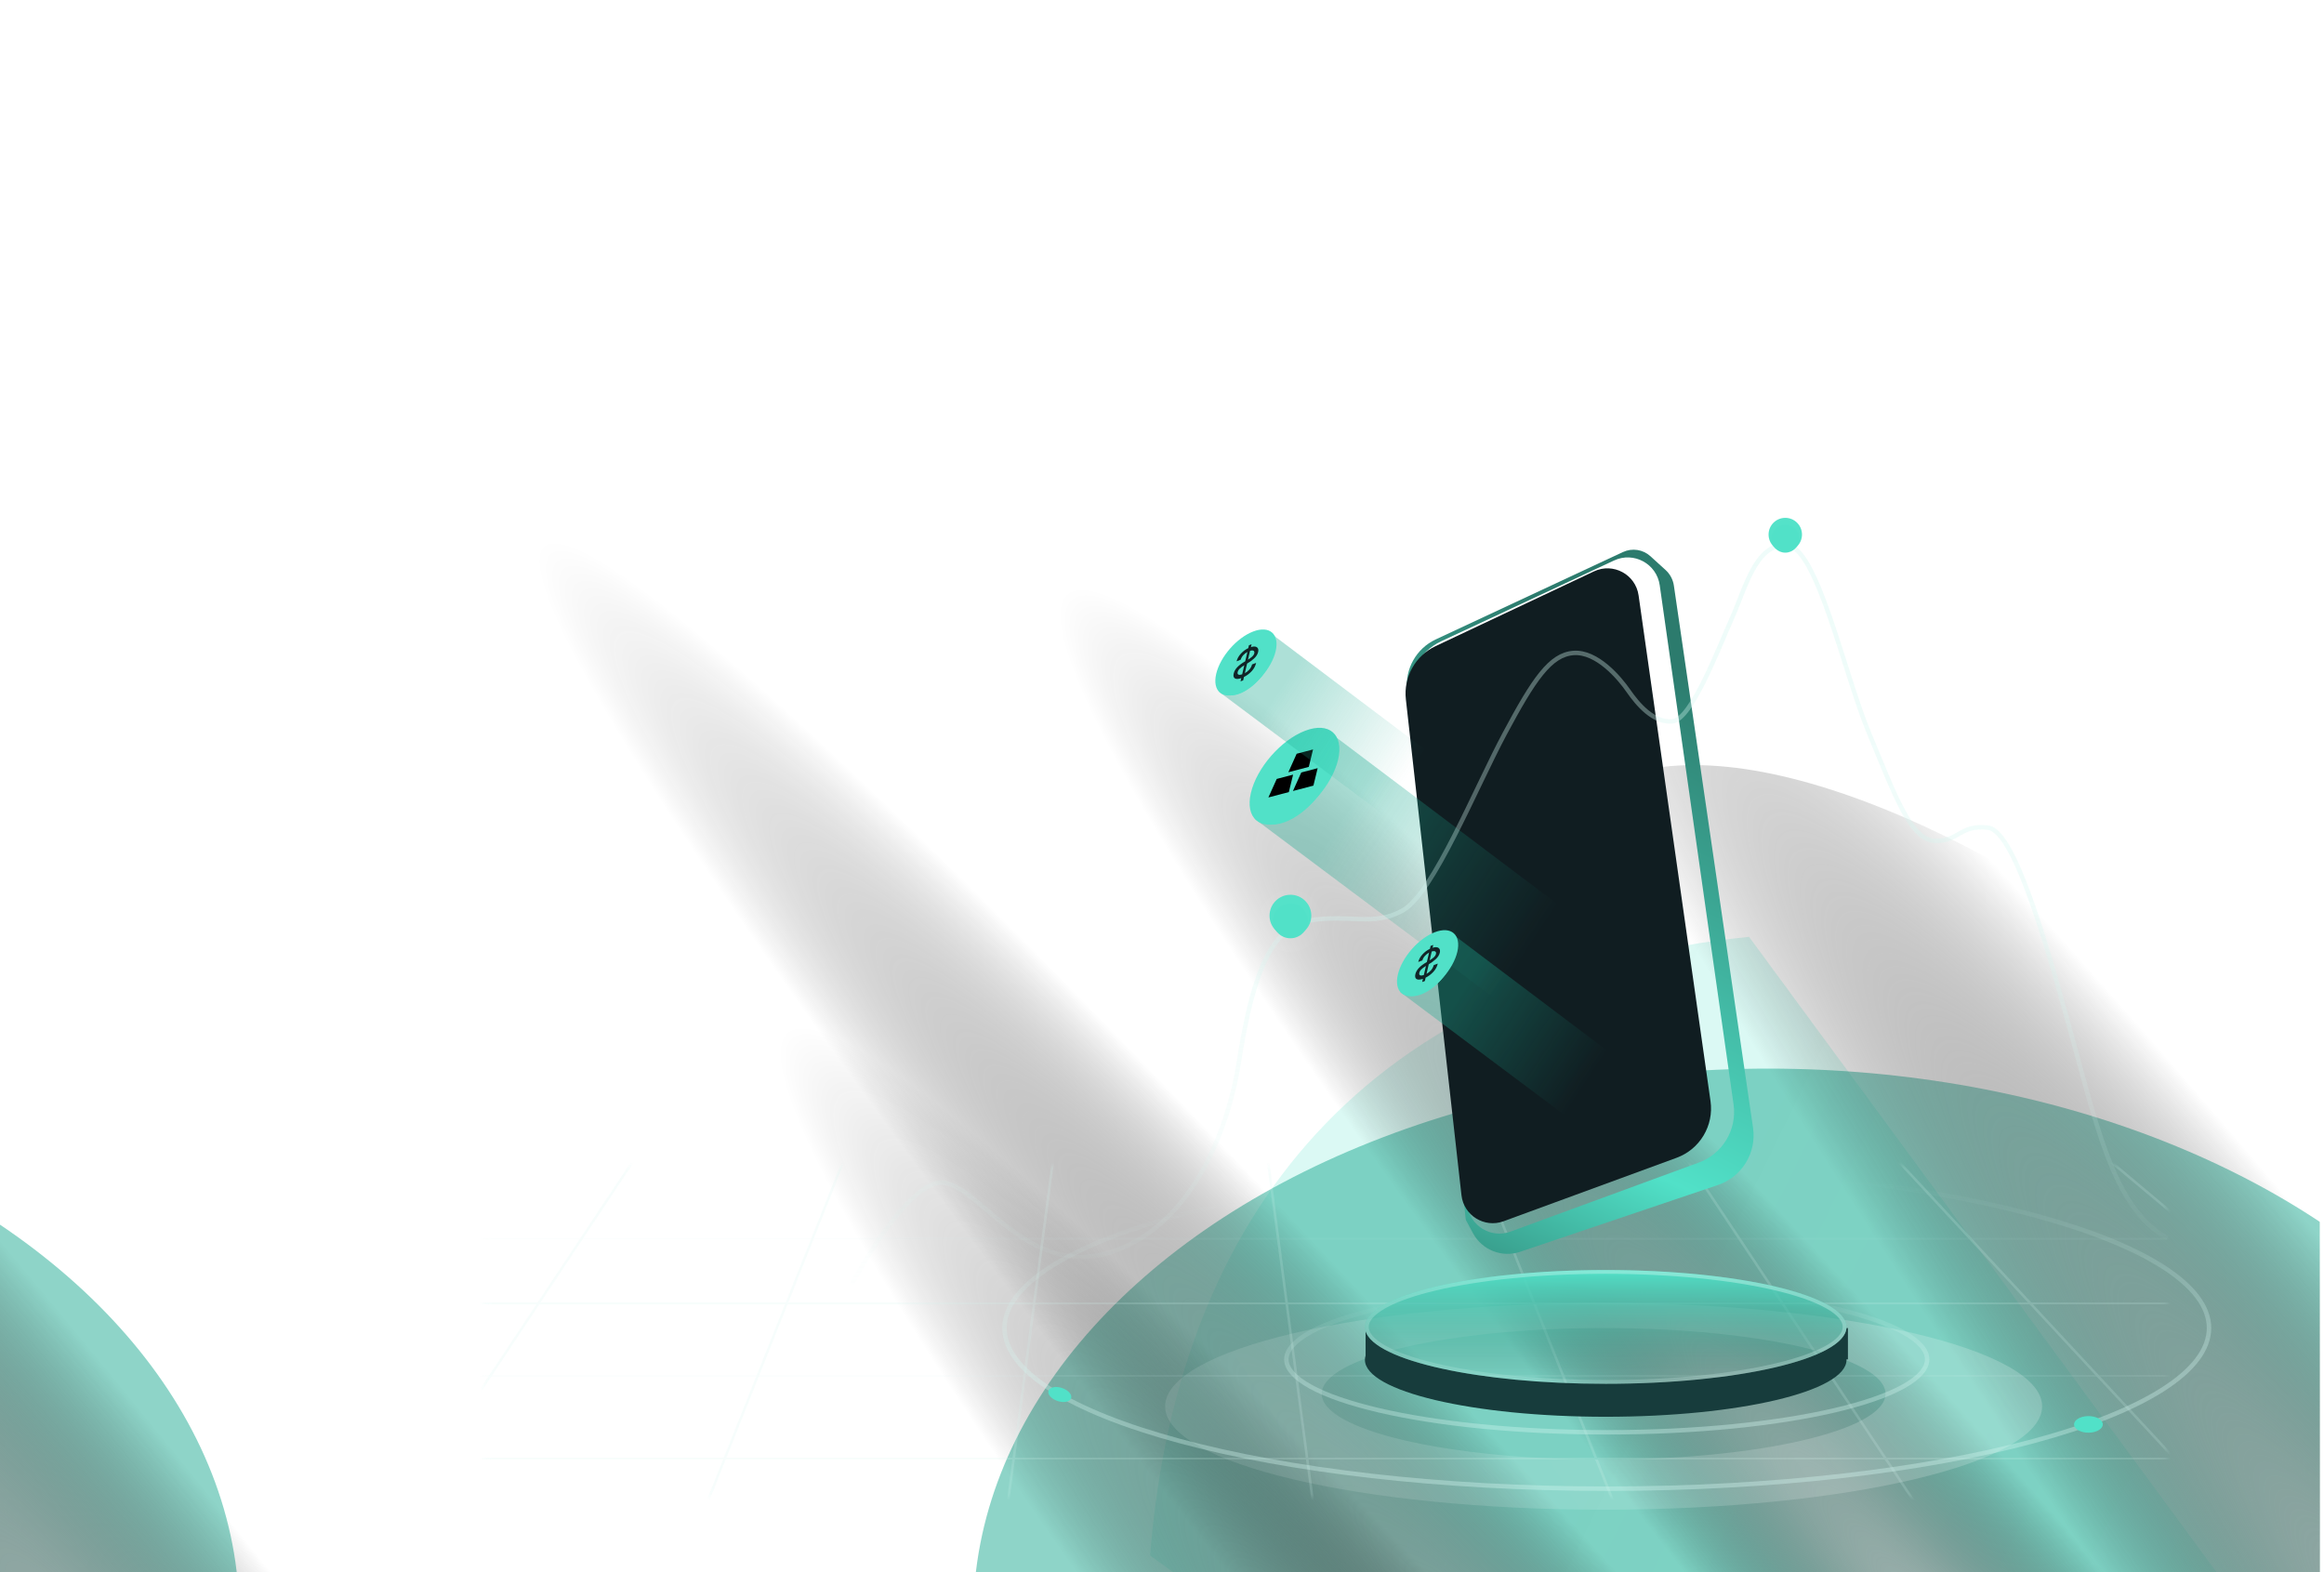 <svg width="371" height="251" viewBox="0 0 371 251" fill="none" xmlns="http://www.w3.org/2000/svg">
<g clip-path="url(#clip0_1044_23212)">
<g opacity="0.6" filter="url(#filter0_f_1044_23212)">
<path d="M183.598 248.307C188.195 190.247 222.013 155.319 279.217 149.551L491.586 438.167C480.145 439.321 473.382 446.307 472.462 457.919L183.598 248.307Z" fill="url(#paint0_linear_1044_23212)" fill-opacity="0.35"/>
</g>
<g opacity="0.5">
<g filter="url(#filter1_f_1044_23212)">
<ellipse cx="282.289" cy="258.047" rx="126.918" ry="87.461" transform="rotate(-180 282.289 258.047)" fill="#1DAA91"/>
</g>
</g>
<g style="mix-blend-mode:color-dodge">
<g filter="url(#filter2_f_1044_23212)">
<ellipse cx="61.447" cy="163.708" rx="61.447" ry="163.708" transform="matrix(-0.846 0.533 -0.657 -0.754 426.983 304.499)" fill="url(#paint1_radial_1044_23212)" style="mix-blend-mode:plus-lighter"/>
</g>
<g filter="url(#filter3_f_1044_23212)">
<ellipse cx="61.447" cy="228.292" rx="61.447" ry="228.292" transform="matrix(-0.846 0.533 -0.657 -0.754 426.983 392.859)" fill="url(#paint2_radial_1044_23212)" style="mix-blend-mode:plus-lighter"/>
</g>
<g filter="url(#filter4_f_1044_23212)">
<ellipse cx="61.447" cy="163.708" rx="61.447" ry="163.708" transform="matrix(-0.846 0.533 -0.657 -0.754 382.682 374.922)" fill="url(#paint3_radial_1044_23212)" style="mix-blend-mode:plus-lighter"/>
</g>
<g filter="url(#filter5_f_1044_23212)">
<ellipse cx="61.447" cy="163.708" rx="61.447" ry="163.708" transform="matrix(-0.846 0.533 -0.657 -0.754 520.58 340.534)" fill="url(#paint4_radial_1044_23212)" style="mix-blend-mode:plus-lighter"/>
</g>
</g>
<g opacity="0.6" filter="url(#filter6_f_1044_23212)">
<path d="M-187.402 248.307C-182.805 190.247 -148.987 155.319 -91.783 149.551L120.586 438.167C109.145 439.321 102.382 446.307 101.462 457.919L-187.402 248.307Z" fill="url(#paint5_linear_1044_23212)" fill-opacity="0.35"/>
</g>
<g opacity="0.5">
<g filter="url(#filter7_f_1044_23212)">
<ellipse cx="-88.712" cy="258.047" rx="126.918" ry="87.461" transform="rotate(-180 -88.712 258.047)" fill="#1DAA91"/>
</g>
</g>
<g style="mix-blend-mode:color-dodge">
<g filter="url(#filter8_f_1044_23212)">
<ellipse cx="61.447" cy="163.708" rx="61.447" ry="163.708" transform="matrix(-0.846 0.533 -0.657 -0.754 55.982 304.499)" fill="url(#paint6_radial_1044_23212)" style="mix-blend-mode:plus-lighter"/>
</g>
<g filter="url(#filter9_f_1044_23212)">
<ellipse cx="61.447" cy="228.292" rx="61.447" ry="228.292" transform="matrix(-0.846 0.533 -0.657 -0.754 55.982 392.859)" fill="url(#paint7_radial_1044_23212)" style="mix-blend-mode:plus-lighter"/>
</g>
<ellipse cx="61.447" cy="163.708" rx="61.447" ry="163.708" transform="matrix(-0.846 0.533 -0.657 -0.754 11.681 374.922)" fill="url(#paint8_radial_1044_23212)" style="mix-blend-mode:plus-lighter"/>
<g filter="url(#filter11_f_1044_23212)">
<ellipse cx="61.447" cy="163.708" rx="61.447" ry="163.708" transform="matrix(-0.846 0.533 -0.657 -0.754 149.579 340.534)" fill="url(#paint9_radial_1044_23212)" style="mix-blend-mode:plus-lighter"/>
</g>
</g>
<g opacity="0.6">
<mask id="mask0_1044_23212" style="mask-type:alpha" maskUnits="userSpaceOnUse" x="77" y="186" width="269" height="53">
<rect x="77.203" y="186.203" width="268.595" height="52.595" fill="#0E1017" stroke="#D4F7F1" stroke-width="0.405"/>
</mask>
<g mask="url(#mask0_1044_23212)">
<g opacity="0.3">
<path d="M213.297 267.921L198.645 156.745" stroke="#D4F7F1" stroke-width="0.403"/>
<path d="M268.931 268.268L225.432 159.177" stroke="#D4F7F1" stroke-width="0.403"/>
<path d="M324.335 267.921L246.494 150.839" stroke="#D4F7F1" stroke-width="0.403"/>
<path d="M379.738 267.92L286.787 167.862" stroke="#D4F7F1" stroke-width="0.403"/>
<path d="M435.37 267.921L299.836 154.313" stroke="#D4F7F1" stroke-width="0.403"/>
<path d="M157.205 267.921L171.857 156.745" stroke="#D4F7F1" stroke-width="0.403"/>
<path d="M101.571 268.268L145.07 159.177" stroke="#D4F7F1" stroke-width="0.403"/>
<path d="M46.167 267.921L124.008 150.839" stroke="#D4F7F1" stroke-width="0.403"/>
<path d="M-9.236 267.921L83.715 167.863" stroke="#D4F7F1" stroke-width="0.403"/>
<path d="M345.855 168.558L388.48 197.746L403.549 208.066M22.817 169.6L-18.393 197.746L-33.502 208.066M439.722 232.836L462.92 248.722L491.463 268.268H-121.646L-93.029 248.722L-69.77 232.836M439.722 232.836H-69.77M439.722 232.836L420.448 219.638L403.549 208.066M-69.77 232.836L-50.445 219.638L-33.502 208.066M403.549 208.066H-33.502" stroke="#D4F7F1" stroke-width="0.293"/>
<path opacity="0.3" d="M-18.395 197.746H388.478" stroke="#D4F7F1" stroke-width="0.293"/>
<path opacity="0.5" d="M-50.445 219.637H420.448" stroke="#D4F7F1" stroke-width="0.293"/>
<path opacity="0.5" d="M-121.646 268.268L-93.029 248.722M-93.029 248.722H462.92L439.722 232.836M-93.029 248.722L-69.77 232.836H439.722M439.722 232.836L420.448 219.637" stroke="#D4F7F1" stroke-width="0.293"/>
</g>
</g>
</g>
<path fill-rule="evenodd" clip-rule="evenodd" d="M256 241C294.66 241 326 233.613 326 224.5C326 215.387 294.66 208 256 208C217.34 208 186 215.387 186 224.5C186 233.613 217.34 241 256 241ZM256 233C280.853 233 301 228.299 301 222.5C301 216.701 280.853 212 256 212C231.147 212 211 216.701 211 222.5C211 228.299 231.147 233 256 233Z" fill="url(#paint10_linear_1044_23212)" fill-opacity="0.2"/>
<path fill-rule="evenodd" clip-rule="evenodd" d="M267.216 93.483L279.852 180.031C280.436 184.028 278.08 187.871 274.253 189.164L242.677 199.828C239.779 200.807 236.598 199.553 235.147 196.859L234 194.728L224.632 110.204C224.254 106.795 226.092 103.524 229.2 102.073L259.087 88.126C260.549 87.444 262.276 87.706 263.47 88.791L265.891 90.992C266.608 91.644 267.076 92.524 267.216 93.483ZM264.955 93.415L276.744 176.305C277.315 180.319 275.002 184.186 271.196 185.582L241.142 196.607C238.003 197.758 234.616 195.664 234.243 192.341L225.137 111.126C224.726 107.463 226.698 103.946 230.038 102.385L257.668 89.471C260.805 88.004 264.467 89.987 264.955 93.415Z" fill="url(#paint11_linear_1044_23212)"/>
<g filter="url(#filter12_i_1044_23212)">
<path d="M275.046 175.779L263.564 95.044C263.088 91.695 259.506 89.765 256.447 91.208L231.16 103.141C227.922 104.669 226.014 108.087 226.413 111.645L235.288 190.798C235.651 194.035 238.952 196.076 242.01 194.954L269.641 184.818C273.35 183.457 275.602 179.69 275.046 175.779Z" fill="#101D21"/>
</g>
<g opacity="0.6">
<path d="M200.278 130.704L212.765 117.296L262.481 154.773L251.703 169.178L200.278 130.704Z" fill="url(#paint12_linear_1044_23212)" style="mix-blend-mode:screen"/>
</g>
<g filter="url(#filter13_d_1044_23212)">
<circle cx="7.455" cy="7.455" r="7.455" transform="matrix(0.934 -0.357 -0.227 0.974 201.382 119.316)" fill="#51E1C8"/>
<g filter="url(#filter14_i_1044_23212)">
<circle cx="6.39" cy="6.39" r="6.39" transform="matrix(0.934 -0.357 -0.227 0.974 202.135 119.974)" fill="#51E1C8"/>
</g>
<path d="M206.999 120.322L209.613 119.635L208.936 122.418L205.67 123.277L206.999 120.322Z" fill="black"/>
<path d="M203.814 124.345L206.427 123.658L205.751 126.441L202.484 127.3L203.814 124.345Z" fill="black"/>
<path d="M207.734 123.314L210.347 122.627L209.671 125.41L206.404 126.269L207.734 123.314Z" fill="black"/>
</g>
<g opacity="0.6">
<path d="M223.552 158.387L232.064 149.247L265.954 174.794L258.607 184.614L223.552 158.387Z" fill="url(#paint13_linear_1044_23212)" style="mix-blend-mode:screen"/>
</g>
<g opacity="0.6">
<path d="M194.552 110.387L203.064 101.247L236.954 126.794L229.607 136.614L194.552 110.387Z" fill="url(#paint14_linear_1044_23212)" style="mix-blend-mode:screen"/>
</g>
<g filter="url(#filter15_d_1044_23212)">
<circle cx="5.082" cy="5.082" r="5.082" transform="matrix(0.934 -0.357 -0.227 0.974 224.306 150.624)" fill="#51E1C8"/>
<g filter="url(#filter16_i_1044_23212)">
<circle cx="4.356" cy="4.356" r="4.356" transform="matrix(0.934 -0.357 -0.227 0.974 224.818 151.072)" fill="#51E1C8"/>
</g>
<g filter="url(#filter17_d_1044_23212)">
<path d="M227.461 156.604L227.585 156.069C228.04 155.842 228.449 155.536 228.812 155.149C229.176 154.758 229.414 154.316 229.525 153.822L228.876 154.069C228.797 154.376 228.653 154.648 228.446 154.886C228.235 155.121 227.996 155.312 227.727 155.459L228.083 153.933C228.301 153.801 228.494 153.674 228.663 153.553C228.827 153.433 228.998 153.295 229.175 153.138C229.348 152.982 229.492 152.816 229.607 152.637C229.723 152.459 229.803 152.274 229.848 152.082C229.931 151.725 229.865 151.471 229.651 151.322C229.436 151.172 229.118 151.163 228.697 151.295L228.803 150.84L228.379 151.002L228.272 151.464C227.819 151.681 227.422 151.979 227.08 152.357C226.74 152.731 226.515 153.134 226.407 153.566L227.064 153.309C227.147 153.033 227.286 152.791 227.478 152.584C227.668 152.373 227.885 152.203 228.13 152.073L227.782 153.566C227.237 153.88 226.817 154.192 226.522 154.504C226.223 154.818 226.031 155.155 225.947 155.517C225.858 155.896 225.921 156.155 226.135 156.293C226.349 156.427 226.69 156.412 227.157 156.25L227.037 156.766L227.461 156.604ZM228.229 153.304L228.558 151.891C228.819 151.812 229.008 151.813 229.125 151.894C229.239 151.977 229.274 152.11 229.231 152.293C229.192 152.462 229.089 152.628 228.923 152.789C228.757 152.945 228.526 153.117 228.229 153.304ZM227.297 155.648C227.035 155.736 226.839 155.75 226.708 155.69C226.575 155.627 226.531 155.495 226.578 155.294C226.625 155.093 226.734 154.909 226.905 154.742C227.078 154.571 227.321 154.388 227.636 154.195L227.297 155.648Z" fill="#112528"/>
</g>
</g>
<g filter="url(#filter18_d_1044_23212)">
<circle cx="5.082" cy="5.082" r="5.082" transform="matrix(0.934 -0.357 -0.227 0.974 195.306 102.624)" fill="#51E1C8"/>
<g filter="url(#filter19_i_1044_23212)">
<circle cx="4.356" cy="4.356" r="4.356" transform="matrix(0.934 -0.357 -0.227 0.974 195.818 103.072)" fill="#51E1C8"/>
</g>
<g filter="url(#filter20_d_1044_23212)">
<path d="M198.461 108.604L198.585 108.069C199.04 107.842 199.449 107.536 199.812 107.149C200.176 106.758 200.414 106.316 200.525 105.822L199.876 106.069C199.797 106.376 199.653 106.648 199.446 106.886C199.235 107.121 198.996 107.312 198.727 107.459L199.083 105.933C199.301 105.801 199.494 105.674 199.663 105.553C199.827 105.433 199.998 105.295 200.175 105.138C200.348 104.982 200.492 104.816 200.607 104.637C200.723 104.459 200.803 104.274 200.848 104.082C200.931 103.725 200.865 103.471 200.651 103.322C200.436 103.172 200.118 103.163 199.697 103.295L199.803 102.84L199.379 103.002L199.272 103.464C198.819 103.681 198.422 103.979 198.08 104.357C197.74 104.731 197.515 105.134 197.407 105.566L198.064 105.309C198.147 105.033 198.286 104.791 198.478 104.584C198.668 104.373 198.885 104.203 199.13 104.073L198.782 105.566C198.237 105.88 197.817 106.192 197.522 106.504C197.223 106.818 197.031 107.155 196.947 107.517C196.858 107.896 196.921 108.155 197.135 108.293C197.349 108.427 197.69 108.412 198.157 108.25L198.037 108.766L198.461 108.604ZM199.229 105.304L199.558 103.891C199.819 103.812 200.008 103.813 200.125 103.894C200.239 103.977 200.274 104.11 200.231 104.293C200.192 104.462 200.089 104.628 199.923 104.789C199.757 104.945 199.526 105.117 199.229 105.304ZM198.297 107.648C198.035 107.736 197.839 107.75 197.708 107.69C197.575 107.627 197.531 107.495 197.578 107.294C197.625 107.093 197.734 106.909 197.905 106.742C198.078 106.571 198.321 106.388 198.636 106.195L198.297 107.648Z" fill="#112528"/>
</g>
</g>
<g style="mix-blend-mode:plus-lighter">
<path d="M136 205C139.005 199.256 146.182 187.978 150.848 188.82C156.682 189.872 164.239 203.816 176.966 200.001C189.693 196.186 195.924 181.321 197.78 169.482C199.636 157.643 202.288 148.171 208.784 146.988C215.28 145.804 219.258 148.04 224.03 145.277C228.803 142.515 235.564 125.808 240.205 117.126C244.845 108.444 247.496 104.498 251.208 104.235C254.92 103.971 258.5 108.181 259.958 110.286C261.417 112.391 263.936 115.416 266.985 115.153C270.034 114.89 274.409 103.314 276.53 98.578C278.652 93.842 280.242 86.87 285.148 87.002C290.053 87.133 294.295 107.26 298.405 117.126C302.515 126.992 305.034 134.096 308.879 134.227C312.723 134.359 312.856 131.596 317.364 132.123C321.871 132.649 327.439 153.302 331.417 167.904C335.394 182.505 338.178 193.292 346 197.633" stroke="url(#paint15_linear_1044_23212)" stroke-opacity="0.4" stroke-width="0.71"/>
</g>
<g filter="url(#filter21_f_1044_23212)">
<circle cx="285" cy="85.333" r="2.667" fill="#51E1C8"/>
</g>
<g filter="url(#filter22_i_1044_23212)">
<circle cx="4" cy="4" r="4" transform="matrix(-1 0 0 1 289 82)" fill="white" fill-opacity="0.02"/>
</g>
<circle cx="2.222" cy="2.222" r="2.222" transform="matrix(-1 0 0 1 287.224 83.778)" fill="#51E1C8"/>
<g filter="url(#filter23_f_1044_23212)">
<circle cx="206.003" cy="146.168" r="3.335" fill="#51E1C8"/>
</g>
<g filter="url(#filter24_i_1044_23212)">
<circle cx="5.002" cy="5.002" r="5.002" transform="matrix(-1 0 0 1 211.004 142)" fill="white" fill-opacity="0.02"/>
</g>
<circle cx="2.779" cy="2.779" r="2.779" transform="matrix(-1 0 0 1 208.781 144.224)" fill="#51E1C8"/>
<g style="mix-blend-mode:plus-lighter">
<path d="M256.5 205.355C270.702 205.355 283.549 206.697 292.835 208.86C297.481 209.943 301.216 211.227 303.781 212.64C305.064 213.346 306.037 214.076 306.687 214.815C307.334 215.552 307.645 216.282 307.645 217C307.645 217.718 307.334 218.448 306.687 219.185C306.037 219.924 305.064 220.654 303.781 221.36C301.216 222.773 297.481 224.057 292.835 225.14C283.549 227.303 270.702 228.645 256.5 228.645C242.298 228.645 229.451 227.303 220.165 225.14C215.519 224.057 211.784 222.773 209.219 221.36C207.936 220.654 206.963 219.924 206.313 219.185C205.666 218.448 205.355 217.718 205.355 217C205.355 216.282 205.666 215.552 206.313 214.815C206.963 214.076 207.936 213.346 209.219 212.64C211.784 211.227 215.519 209.943 220.165 208.86C229.451 206.697 242.298 205.355 256.5 205.355Z" stroke="url(#paint16_linear_1044_23212)" stroke-opacity="0.4" stroke-width="0.71"/>
</g>
<g style="mix-blend-mode:plus-lighter">
<path d="M256.5 186.355C283.126 186.355 307.218 189.263 324.644 193.958C333.358 196.306 340.386 199.096 345.226 202.179C350.083 205.273 352.645 208.6 352.645 212C352.645 215.4 350.083 218.727 345.226 221.821C340.386 224.904 333.358 227.694 324.644 230.042C307.218 234.737 283.126 237.645 256.5 237.645C229.874 237.645 205.782 234.737 188.356 230.042C179.642 227.694 172.614 224.904 167.774 221.821C162.917 218.727 160.355 215.4 160.355 212C160.355 208.6 162.917 205.273 167.774 202.179C172.614 199.096 179.642 196.306 188.356 193.958C205.782 189.263 229.874 186.355 256.5 186.355Z" stroke="url(#paint17_linear_1044_23212)" stroke-opacity="0.4" stroke-width="0.71"/>
</g>
<path fill-rule="evenodd" clip-rule="evenodd" d="M294.767 212C294.368 216.934 277.314 220.905 256.334 220.905C236.07 220.905 219.468 217.2 218 212.501V216.404C217.93 216.628 217.895 216.854 217.895 217.082C217.895 222.098 235.105 226.164 256.334 226.164C277.564 226.164 294.774 222.098 294.774 217.082C294.774 217.055 294.773 217.027 294.772 217H295V212H294.767Z" fill="#173C3C"/>
<g style="mix-blend-mode:plus-lighter">
<ellipse cx="256.334" cy="211.823" rx="38.44" ry="9.082" fill="url(#paint18_linear_1044_23212)"/>
<path d="M256.334 203.041C266.933 203.041 276.519 204.057 283.446 205.693C286.912 206.512 289.696 207.483 291.606 208.55C293.542 209.631 294.474 210.749 294.474 211.823C294.474 212.897 293.542 214.016 291.606 215.097C289.696 216.164 286.912 217.134 283.446 217.953C276.519 219.59 266.933 220.605 256.334 220.605C245.736 220.605 236.15 219.59 229.223 217.953C225.757 217.134 222.972 216.164 221.062 215.097C219.126 214.016 218.194 212.897 218.194 211.823C218.194 210.749 219.126 209.631 221.062 208.55C222.972 207.483 225.756 206.512 229.223 205.693C236.15 204.057 245.736 203.041 256.334 203.041Z" stroke="url(#paint19_linear_1044_23212)" stroke-opacity="0.4" stroke-width="0.6"/>
</g>
<g filter="url(#filter25_d_1044_23212)">
<circle cx="1.872" cy="1.872" r="1.872" transform="matrix(1.223 -0.033 0.056 0.706 331 226.122)" fill="#51E1C8"/>
</g>
<g filter="url(#filter26_d_1044_23212)">
<circle cx="1.553" cy="1.553" r="1.553" transform="matrix(1.173 0.348 -0.165 0.689 167.619 221)" fill="#51E1C8"/>
</g>
</g>
<defs>
<filter id="filter0_f_1044_23212" x="130.861" y="96.814" width="413.462" height="413.842" filterUnits="userSpaceOnUse" color-interpolation-filters="sRGB">
<feFlood flood-opacity="0" result="BackgroundImageFix"/>
<feBlend mode="normal" in="SourceGraphic" in2="BackgroundImageFix" result="shape"/>
<feGaussianBlur stdDeviation="26.369" result="effect1_foregroundBlur_1044_23212"/>
</filter>
<filter id="filter1_f_1044_23212" x="-35.086" y="-19.872" width="634.75" height="555.838" filterUnits="userSpaceOnUse" color-interpolation-filters="sRGB">
<feFlood flood-opacity="0" result="BackgroundImageFix"/>
<feBlend mode="normal" in="SourceGraphic" in2="BackgroundImageFix" result="shape"/>
<feGaussianBlur stdDeviation="95.229" result="effect1_foregroundBlur_1044_23212"/>
</filter>
<filter id="filter2_f_1044_23212" x="121.734" y="59.893" width="291.38" height="307.824" filterUnits="userSpaceOnUse" color-interpolation-filters="sRGB">
<feFlood flood-opacity="0" result="BackgroundImageFix"/>
<feBlend mode="normal" in="SourceGraphic" in2="BackgroundImageFix" result="shape"/>
<feGaussianBlur stdDeviation="13.098" result="effect1_foregroundBlur_1044_23212"/>
</filter>
<filter id="filter3_f_1044_23212" x="40.009" y="52.053" width="369.967" height="402.843" filterUnits="userSpaceOnUse" color-interpolation-filters="sRGB">
<feFlood flood-opacity="0" result="BackgroundImageFix"/>
<feBlend mode="normal" in="SourceGraphic" in2="BackgroundImageFix" result="shape"/>
<feGaussianBlur stdDeviation="13.098" result="effect1_foregroundBlur_1044_23212"/>
</filter>
<filter id="filter4_f_1044_23212" x="77.432" y="130.316" width="291.38" height="307.824" filterUnits="userSpaceOnUse" color-interpolation-filters="sRGB">
<feFlood flood-opacity="0" result="BackgroundImageFix"/>
<feBlend mode="normal" in="SourceGraphic" in2="BackgroundImageFix" result="shape"/>
<feGaussianBlur stdDeviation="13.098" result="effect1_foregroundBlur_1044_23212"/>
</filter>
<filter id="filter5_f_1044_23212" x="215.33" y="95.928" width="291.379" height="307.824" filterUnits="userSpaceOnUse" color-interpolation-filters="sRGB">
<feFlood flood-opacity="0" result="BackgroundImageFix"/>
<feBlend mode="normal" in="SourceGraphic" in2="BackgroundImageFix" result="shape"/>
<feGaussianBlur stdDeviation="13.098" result="effect1_foregroundBlur_1044_23212"/>
</filter>
<filter id="filter6_f_1044_23212" x="-240.139" y="96.814" width="413.462" height="413.842" filterUnits="userSpaceOnUse" color-interpolation-filters="sRGB">
<feFlood flood-opacity="0" result="BackgroundImageFix"/>
<feBlend mode="normal" in="SourceGraphic" in2="BackgroundImageFix" result="shape"/>
<feGaussianBlur stdDeviation="26.369" result="effect1_foregroundBlur_1044_23212"/>
</filter>
<filter id="filter7_f_1044_23212" x="-406.087" y="-19.872" width="634.75" height="555.838" filterUnits="userSpaceOnUse" color-interpolation-filters="sRGB">
<feFlood flood-opacity="0" result="BackgroundImageFix"/>
<feBlend mode="normal" in="SourceGraphic" in2="BackgroundImageFix" result="shape"/>
<feGaussianBlur stdDeviation="95.229" result="effect1_foregroundBlur_1044_23212"/>
</filter>
<filter id="filter8_f_1044_23212" x="-249.267" y="59.893" width="291.38" height="307.824" filterUnits="userSpaceOnUse" color-interpolation-filters="sRGB">
<feFlood flood-opacity="0" result="BackgroundImageFix"/>
<feBlend mode="normal" in="SourceGraphic" in2="BackgroundImageFix" result="shape"/>
<feGaussianBlur stdDeviation="13.098" result="effect1_foregroundBlur_1044_23212"/>
</filter>
<filter id="filter9_f_1044_23212" x="-330.992" y="52.053" width="369.967" height="402.843" filterUnits="userSpaceOnUse" color-interpolation-filters="sRGB">
<feFlood flood-opacity="0" result="BackgroundImageFix"/>
<feBlend mode="normal" in="SourceGraphic" in2="BackgroundImageFix" result="shape"/>
<feGaussianBlur stdDeviation="13.098" result="effect1_foregroundBlur_1044_23212"/>
</filter>
<filter id="filter11_f_1044_23212" x="-155.671" y="95.928" width="291.38" height="307.824" filterUnits="userSpaceOnUse" color-interpolation-filters="sRGB">
<feFlood flood-opacity="0" result="BackgroundImageFix"/>
<feBlend mode="normal" in="SourceGraphic" in2="BackgroundImageFix" result="shape"/>
<feGaussianBlur stdDeviation="13.098" result="effect1_foregroundBlur_1044_23212"/>
</filter>
<filter id="filter12_i_1044_23212" x="224.378" y="90.724" width="50.751" height="104.54" filterUnits="userSpaceOnUse" color-interpolation-filters="sRGB">
<feFlood flood-opacity="0" result="BackgroundImageFix"/>
<feBlend mode="normal" in="SourceGraphic" in2="BackgroundImageFix" result="shape"/>
<feColorMatrix in="SourceAlpha" type="matrix" values="0 0 0 0 0 0 0 0 0 0 0 0 0 0 0 0 0 0 127 0" result="hardAlpha"/>
<feOffset dx="-1.982"/>
<feGaussianBlur stdDeviation="6.887"/>
<feComposite in2="hardAlpha" operator="arithmetic" k2="-1" k3="1"/>
<feColorMatrix type="matrix" values="0 0 0 0 0.318 0 0 0 0 0.882 0 0 0 0 0.784 0 0 0 0.8 0"/>
<feBlend mode="normal" in2="shape" result="effect1_innerShadow_1044_23212"/>
</filter>
<filter id="filter13_d_1044_23212" x="197.138" y="113.835" width="19.037" height="20.168" filterUnits="userSpaceOnUse" color-interpolation-filters="sRGB">
<feFlood flood-opacity="0" result="BackgroundImageFix"/>
<feColorMatrix in="SourceAlpha" type="matrix" values="0 0 0 0 0 0 0 0 0 0 0 0 0 0 0 0 0 0 127 0" result="hardAlpha"/>
<feOffset/>
<feGaussianBlur stdDeviation="1.175"/>
<feComposite in2="hardAlpha" operator="out"/>
<feColorMatrix type="matrix" values="0 0 0 0 0.248 0 0 0 0 0.872 0 0 0 0 0.761 0 0 0 1 0"/>
<feBlend mode="normal" in2="BackgroundImageFix" result="effect1_dropShadow_1044_23212"/>
<feBlend mode="normal" in="SourceGraphic" in2="effect1_dropShadow_1044_23212" result="shape"/>
</filter>
<filter id="filter14_i_1044_23212" x="200.511" y="117.29" width="12.289" height="14.324" filterUnits="userSpaceOnUse" color-interpolation-filters="sRGB">
<feFlood flood-opacity="0" result="BackgroundImageFix"/>
<feBlend mode="normal" in="SourceGraphic" in2="BackgroundImageFix" result="shape"/>
<feColorMatrix in="SourceAlpha" type="matrix" values="0 0 0 0 0 0 0 0 0 0 0 0 0 0 0 0 0 0 127 0" result="hardAlpha"/>
<feOffset dy="1.065"/>
<feGaussianBlur stdDeviation="0.568"/>
<feComposite in2="hardAlpha" operator="arithmetic" k2="-1" k3="1"/>
<feColorMatrix type="matrix" values="0 0 0 0 0 0 0 0 0 0 0 0 0 0 0 0 0 0 0.25 0"/>
<feBlend mode="normal" in2="shape" result="effect1_innerShadow_1044_23212"/>
</filter>
<filter id="filter15_d_1044_23212" x="221.412" y="146.888" width="12.978" height="13.748" filterUnits="userSpaceOnUse" color-interpolation-filters="sRGB">
<feFlood flood-opacity="0" result="BackgroundImageFix"/>
<feColorMatrix in="SourceAlpha" type="matrix" values="0 0 0 0 0 0 0 0 0 0 0 0 0 0 0 0 0 0 127 0" result="hardAlpha"/>
<feOffset/>
<feGaussianBlur stdDeviation="0.801"/>
<feComposite in2="hardAlpha" operator="out"/>
<feColorMatrix type="matrix" values="0 0 0 0 0.248 0 0 0 0 0.872 0 0 0 0 0.761 0 0 0 1 0"/>
<feBlend mode="normal" in2="BackgroundImageFix" result="effect1_dropShadow_1044_23212"/>
<feBlend mode="normal" in="SourceGraphic" in2="effect1_dropShadow_1044_23212" result="shape"/>
</filter>
<filter id="filter16_i_1044_23212" x="223.711" y="149.242" width="8.378" height="9.764" filterUnits="userSpaceOnUse" color-interpolation-filters="sRGB">
<feFlood flood-opacity="0" result="BackgroundImageFix"/>
<feBlend mode="normal" in="SourceGraphic" in2="BackgroundImageFix" result="shape"/>
<feColorMatrix in="SourceAlpha" type="matrix" values="0 0 0 0 0 0 0 0 0 0 0 0 0 0 0 0 0 0 127 0" result="hardAlpha"/>
<feOffset dy="0.726"/>
<feGaussianBlur stdDeviation="0.387"/>
<feComposite in2="hardAlpha" operator="arithmetic" k2="-1" k3="1"/>
<feColorMatrix type="matrix" values="0 0 0 0 0 0 0 0 0 0 0 0 0 0 0 0 0 0 0.25 0"/>
<feBlend mode="normal" in2="shape" result="effect1_innerShadow_1044_23212"/>
</filter>
<filter id="filter17_d_1044_23212" x="224.19" y="149.121" width="7.412" height="9.363" filterUnits="userSpaceOnUse" color-interpolation-filters="sRGB">
<feFlood flood-opacity="0" result="BackgroundImageFix"/>
<feColorMatrix in="SourceAlpha" type="matrix" values="0 0 0 0 0 0 0 0 0 0 0 0 0 0 0 0 0 0 127 0" result="hardAlpha"/>
<feOffset/>
<feGaussianBlur stdDeviation="0.859"/>
<feComposite in2="hardAlpha" operator="out"/>
<feColorMatrix type="matrix" values="0 0 0 0 1 0 0 0 0 1 0 0 0 0 1 0 0 0 0.3 0"/>
<feBlend mode="normal" in2="BackgroundImageFix" result="effect1_dropShadow_1044_23212"/>
<feBlend mode="normal" in="SourceGraphic" in2="effect1_dropShadow_1044_23212" result="shape"/>
</filter>
<filter id="filter18_d_1044_23212" x="192.412" y="98.888" width="12.978" height="13.748" filterUnits="userSpaceOnUse" color-interpolation-filters="sRGB">
<feFlood flood-opacity="0" result="BackgroundImageFix"/>
<feColorMatrix in="SourceAlpha" type="matrix" values="0 0 0 0 0 0 0 0 0 0 0 0 0 0 0 0 0 0 127 0" result="hardAlpha"/>
<feOffset/>
<feGaussianBlur stdDeviation="0.801"/>
<feComposite in2="hardAlpha" operator="out"/>
<feColorMatrix type="matrix" values="0 0 0 0 0.248 0 0 0 0 0.872 0 0 0 0 0.761 0 0 0 1 0"/>
<feBlend mode="normal" in2="BackgroundImageFix" result="effect1_dropShadow_1044_23212"/>
<feBlend mode="normal" in="SourceGraphic" in2="effect1_dropShadow_1044_23212" result="shape"/>
</filter>
<filter id="filter19_i_1044_23212" x="194.711" y="101.242" width="8.378" height="9.764" filterUnits="userSpaceOnUse" color-interpolation-filters="sRGB">
<feFlood flood-opacity="0" result="BackgroundImageFix"/>
<feBlend mode="normal" in="SourceGraphic" in2="BackgroundImageFix" result="shape"/>
<feColorMatrix in="SourceAlpha" type="matrix" values="0 0 0 0 0 0 0 0 0 0 0 0 0 0 0 0 0 0 127 0" result="hardAlpha"/>
<feOffset dy="0.726"/>
<feGaussianBlur stdDeviation="0.387"/>
<feComposite in2="hardAlpha" operator="arithmetic" k2="-1" k3="1"/>
<feColorMatrix type="matrix" values="0 0 0 0 0 0 0 0 0 0 0 0 0 0 0 0 0 0 0.25 0"/>
<feBlend mode="normal" in2="shape" result="effect1_innerShadow_1044_23212"/>
</filter>
<filter id="filter20_d_1044_23212" x="195.19" y="101.121" width="7.412" height="9.363" filterUnits="userSpaceOnUse" color-interpolation-filters="sRGB">
<feFlood flood-opacity="0" result="BackgroundImageFix"/>
<feColorMatrix in="SourceAlpha" type="matrix" values="0 0 0 0 0 0 0 0 0 0 0 0 0 0 0 0 0 0 127 0" result="hardAlpha"/>
<feOffset/>
<feGaussianBlur stdDeviation="0.859"/>
<feComposite in2="hardAlpha" operator="out"/>
<feColorMatrix type="matrix" values="0 0 0 0 1 0 0 0 0 1 0 0 0 0 1 0 0 0 0.3 0"/>
<feBlend mode="normal" in2="BackgroundImageFix" result="effect1_dropShadow_1044_23212"/>
<feBlend mode="normal" in="SourceGraphic" in2="effect1_dropShadow_1044_23212" result="shape"/>
</filter>
<filter id="filter21_f_1044_23212" x="271.488" y="71.822" width="27.023" height="27.023" filterUnits="userSpaceOnUse" color-interpolation-filters="sRGB">
<feFlood flood-opacity="0" result="BackgroundImageFix"/>
<feBlend mode="normal" in="SourceGraphic" in2="BackgroundImageFix" result="shape"/>
<feGaussianBlur stdDeviation="5.422" result="effect1_foregroundBlur_1044_23212"/>
</filter>
<filter id="filter22_i_1044_23212" x="281" y="82" width="8" height="8" filterUnits="userSpaceOnUse" color-interpolation-filters="sRGB">
<feFlood flood-opacity="0" result="BackgroundImageFix"/>
<feBlend mode="normal" in="SourceGraphic" in2="BackgroundImageFix" result="shape"/>
<feColorMatrix in="SourceAlpha" type="matrix" values="0 0 0 0 0 0 0 0 0 0 0 0 0 0 0 0 0 0 127 0" result="hardAlpha"/>
<feOffset/>
<feGaussianBlur stdDeviation="1.1"/>
<feComposite in2="hardAlpha" operator="arithmetic" k2="-1" k3="1"/>
<feColorMatrix type="matrix" values="0 0 0 0 1 0 0 0 0 1 0 0 0 0 1 0 0 0 0.5 0"/>
<feBlend mode="normal" in2="shape" result="effect1_innerShadow_1044_23212"/>
</filter>
<filter id="filter23_f_1044_23212" x="189.107" y="129.272" width="33.792" height="33.792" filterUnits="userSpaceOnUse" color-interpolation-filters="sRGB">
<feFlood flood-opacity="0" result="BackgroundImageFix"/>
<feBlend mode="normal" in="SourceGraphic" in2="BackgroundImageFix" result="shape"/>
<feGaussianBlur stdDeviation="6.781" result="effect1_foregroundBlur_1044_23212"/>
</filter>
<filter id="filter24_i_1044_23212" x="201" y="142" width="10.004" height="10.004" filterUnits="userSpaceOnUse" color-interpolation-filters="sRGB">
<feFlood flood-opacity="0" result="BackgroundImageFix"/>
<feBlend mode="normal" in="SourceGraphic" in2="BackgroundImageFix" result="shape"/>
<feColorMatrix in="SourceAlpha" type="matrix" values="0 0 0 0 0 0 0 0 0 0 0 0 0 0 0 0 0 0 127 0" result="hardAlpha"/>
<feOffset/>
<feGaussianBlur stdDeviation="1.376"/>
<feComposite in2="hardAlpha" operator="arithmetic" k2="-1" k3="1"/>
<feColorMatrix type="matrix" values="0 0 0 0 1 0 0 0 0 1 0 0 0 0 1 0 0 0 0.5 0"/>
<feBlend mode="normal" in2="shape" result="effect1_innerShadow_1044_23212"/>
</filter>
<filter id="filter25_d_1044_23212" x="329.636" y="224.593" width="7.519" height="5.582" filterUnits="userSpaceOnUse" color-interpolation-filters="sRGB">
<feFlood flood-opacity="0" result="BackgroundImageFix"/>
<feColorMatrix in="SourceAlpha" type="matrix" values="0 0 0 0 0 0 0 0 0 0 0 0 0 0 0 0 0 0 127 0" result="hardAlpha"/>
<feOffset/>
<feGaussianBlur stdDeviation="0.734"/>
<feComposite in2="hardAlpha" operator="out"/>
<feColorMatrix type="matrix" values="0 0 0 0 0.318 0 0 0 0 0.882 0 0 0 0 0.784 0 0 0 1 0"/>
<feBlend mode="normal" in2="BackgroundImageFix" result="effect1_dropShadow_1044_23212"/>
<feBlend mode="normal" in="SourceGraphic" in2="effect1_dropShadow_1044_23212" result="shape"/>
</filter>
<filter id="filter26_d_1044_23212" x="165.877" y="219.945" width="6.616" height="5.334" filterUnits="userSpaceOnUse" color-interpolation-filters="sRGB">
<feFlood flood-opacity="0" result="BackgroundImageFix"/>
<feColorMatrix in="SourceAlpha" type="matrix" values="0 0 0 0 0 0 0 0 0 0 0 0 0 0 0 0 0 0 127 0" result="hardAlpha"/>
<feOffset/>
<feGaussianBlur stdDeviation="0.734"/>
<feComposite in2="hardAlpha" operator="out"/>
<feColorMatrix type="matrix" values="0 0 0 0 0.318 0 0 0 0 0.882 0 0 0 0 0.784 0 0 0 1 0"/>
<feBlend mode="normal" in2="BackgroundImageFix" result="effect1_dropShadow_1044_23212"/>
<feBlend mode="normal" in="SourceGraphic" in2="effect1_dropShadow_1044_23212" result="shape"/>
</filter>
<linearGradient id="paint0_linear_1044_23212" x1="120.496" y1="410.151" x2="1012.83" y2="846.733" gradientUnits="userSpaceOnUse">
<stop stop-color="#51E1C8"/>
<stop offset="1" stop-color="#26F7DD" stop-opacity="0.1"/>
</linearGradient>
<radialGradient id="paint1_radial_1044_23212" cx="0" cy="0" r="1" gradientUnits="userSpaceOnUse" gradientTransform="translate(61.447 33.953) rotate(91.111) scale(285.879 27.02)">
<stop stop-color="#D9D9D9"/>
<stop offset="1" stop-opacity="0"/>
</radialGradient>
<radialGradient id="paint2_radial_1044_23212" cx="0" cy="0" r="1" gradientUnits="userSpaceOnUse" gradientTransform="translate(61.447 47.347) rotate(90.797) scale(398.624 27.023)">
<stop stop-color="#D9D9D9"/>
<stop offset="1" stop-opacity="0"/>
</radialGradient>
<radialGradient id="paint3_radial_1044_23212" cx="0" cy="0" r="1" gradientUnits="userSpaceOnUse" gradientTransform="translate(61.447 33.953) rotate(91.111) scale(285.879 27.02)">
<stop stop-color="#D9D9D9"/>
<stop offset="1" stop-opacity="0"/>
</radialGradient>
<radialGradient id="paint4_radial_1044_23212" cx="0" cy="0" r="1" gradientUnits="userSpaceOnUse" gradientTransform="translate(61.447 33.953) rotate(94.174) scale(352.797 33.863)">
<stop stop-color="#D9D9D9"/>
<stop offset="1" stop-opacity="0"/>
</radialGradient>
<linearGradient id="paint5_linear_1044_23212" x1="-250.504" y1="410.151" x2="641.832" y2="846.733" gradientUnits="userSpaceOnUse">
<stop stop-color="#51E1C8"/>
<stop offset="1" stop-color="#26F7DD" stop-opacity="0.1"/>
</linearGradient>
<radialGradient id="paint6_radial_1044_23212" cx="0" cy="0" r="1" gradientUnits="userSpaceOnUse" gradientTransform="translate(61.447 33.953) rotate(91.111) scale(285.879 27.02)">
<stop stop-color="#D9D9D9"/>
<stop offset="1" stop-opacity="0"/>
</radialGradient>
<radialGradient id="paint7_radial_1044_23212" cx="0" cy="0" r="1" gradientUnits="userSpaceOnUse" gradientTransform="translate(61.447 47.347) rotate(90.797) scale(398.624 27.023)">
<stop stop-color="#D9D9D9"/>
<stop offset="1" stop-opacity="0"/>
</radialGradient>
<radialGradient id="paint8_radial_1044_23212" cx="0" cy="0" r="1" gradientUnits="userSpaceOnUse" gradientTransform="translate(61.447 33.953) rotate(91.111) scale(285.879 27.02)">
<stop stop-color="#D9D9D9"/>
<stop offset="1" stop-opacity="0"/>
</radialGradient>
<radialGradient id="paint9_radial_1044_23212" cx="0" cy="0" r="1" gradientUnits="userSpaceOnUse" gradientTransform="translate(61.447 33.953) rotate(94.174) scale(352.797 33.863)">
<stop stop-color="#D9D9D9"/>
<stop offset="1" stop-opacity="0"/>
</radialGradient>
<linearGradient id="paint10_linear_1044_23212" x1="332.78" y1="221.436" x2="230.564" y2="286.492" gradientUnits="userSpaceOnUse">
<stop stop-color="white"/>
<stop offset="1" stop-color="white" stop-opacity="0.5"/>
</linearGradient>
<linearGradient id="paint11_linear_1044_23212" x1="267.457" y1="106.295" x2="211.209" y2="220.533" gradientUnits="userSpaceOnUse">
<stop stop-color="#2C7B6D"/>
<stop offset="0.583" stop-color="#51E1C8"/>
<stop offset="0.861" stop-color="#2C7B6D"/>
</linearGradient>
<linearGradient id="paint12_linear_1044_23212" x1="244.425" y1="150.719" x2="214.325" y2="130.815" gradientUnits="userSpaceOnUse">
<stop stop-color="#1DAA91" stop-opacity="0"/>
<stop offset="1" stop-color="#1DAA91" stop-opacity="0.6"/>
</linearGradient>
<linearGradient id="paint13_linear_1044_23212" x1="253.645" y1="172.031" x2="233.127" y2="158.463" gradientUnits="userSpaceOnUse">
<stop stop-color="#1DAA91" stop-opacity="0"/>
<stop offset="1" stop-color="#1DAA91" stop-opacity="0.6"/>
</linearGradient>
<linearGradient id="paint14_linear_1044_23212" x1="224.645" y1="124.031" x2="204.127" y2="110.463" gradientUnits="userSpaceOnUse">
<stop stop-color="#1DAA91" stop-opacity="0"/>
<stop offset="1" stop-color="#1DAA91" stop-opacity="0.6"/>
</linearGradient>
<linearGradient id="paint15_linear_1044_23212" x1="252.5" y1="73.5" x2="257.577" y2="207.404" gradientUnits="userSpaceOnUse">
<stop stop-color="#D4F7F1"/>
<stop offset="0.547" stop-color="#D4F7F1" stop-opacity="0.779"/>
<stop offset="1" stop-color="#D4F7F1" stop-opacity="0"/>
</linearGradient>
<linearGradient id="paint16_linear_1044_23212" x1="261.5" y1="234" x2="260.789" y2="206.635" gradientUnits="userSpaceOnUse">
<stop stop-color="#D4F7F1"/>
<stop offset="0.547" stop-color="#D4F7F1" stop-opacity="0.779"/>
<stop offset="1" stop-color="#D4F7F1" stop-opacity="0"/>
</linearGradient>
<linearGradient id="paint17_linear_1044_23212" x1="265.869" y1="248.833" x2="264.087" y2="189.555" gradientUnits="userSpaceOnUse">
<stop stop-color="#D4F7F1"/>
<stop offset="0.547" stop-color="#D4F7F1" stop-opacity="0.779"/>
<stop offset="1" stop-color="#D4F7F1" stop-opacity="0"/>
</linearGradient>
<linearGradient id="paint18_linear_1044_23212" x1="256.334" y1="202.741" x2="256.334" y2="220.905" gradientUnits="userSpaceOnUse">
<stop stop-color="#51E1C8"/>
<stop offset="1" stop-color="#2C7B6D" stop-opacity="0"/>
</linearGradient>
<linearGradient id="paint19_linear_1044_23212" x1="325.211" y1="210.289" x2="321.537" y2="243.681" gradientUnits="userSpaceOnUse">
<stop stop-color="#D4F7F1"/>
<stop offset="0.221" stop-color="#D4F7F1" stop-opacity="0.779"/>
<stop offset="1" stop-color="#D4F7F1" stop-opacity="0"/>
</linearGradient>
<clipPath id="clip0_1044_23212">
<rect width="370.37" height="251" fill="white"/>
</clipPath>
</defs>
</svg>
